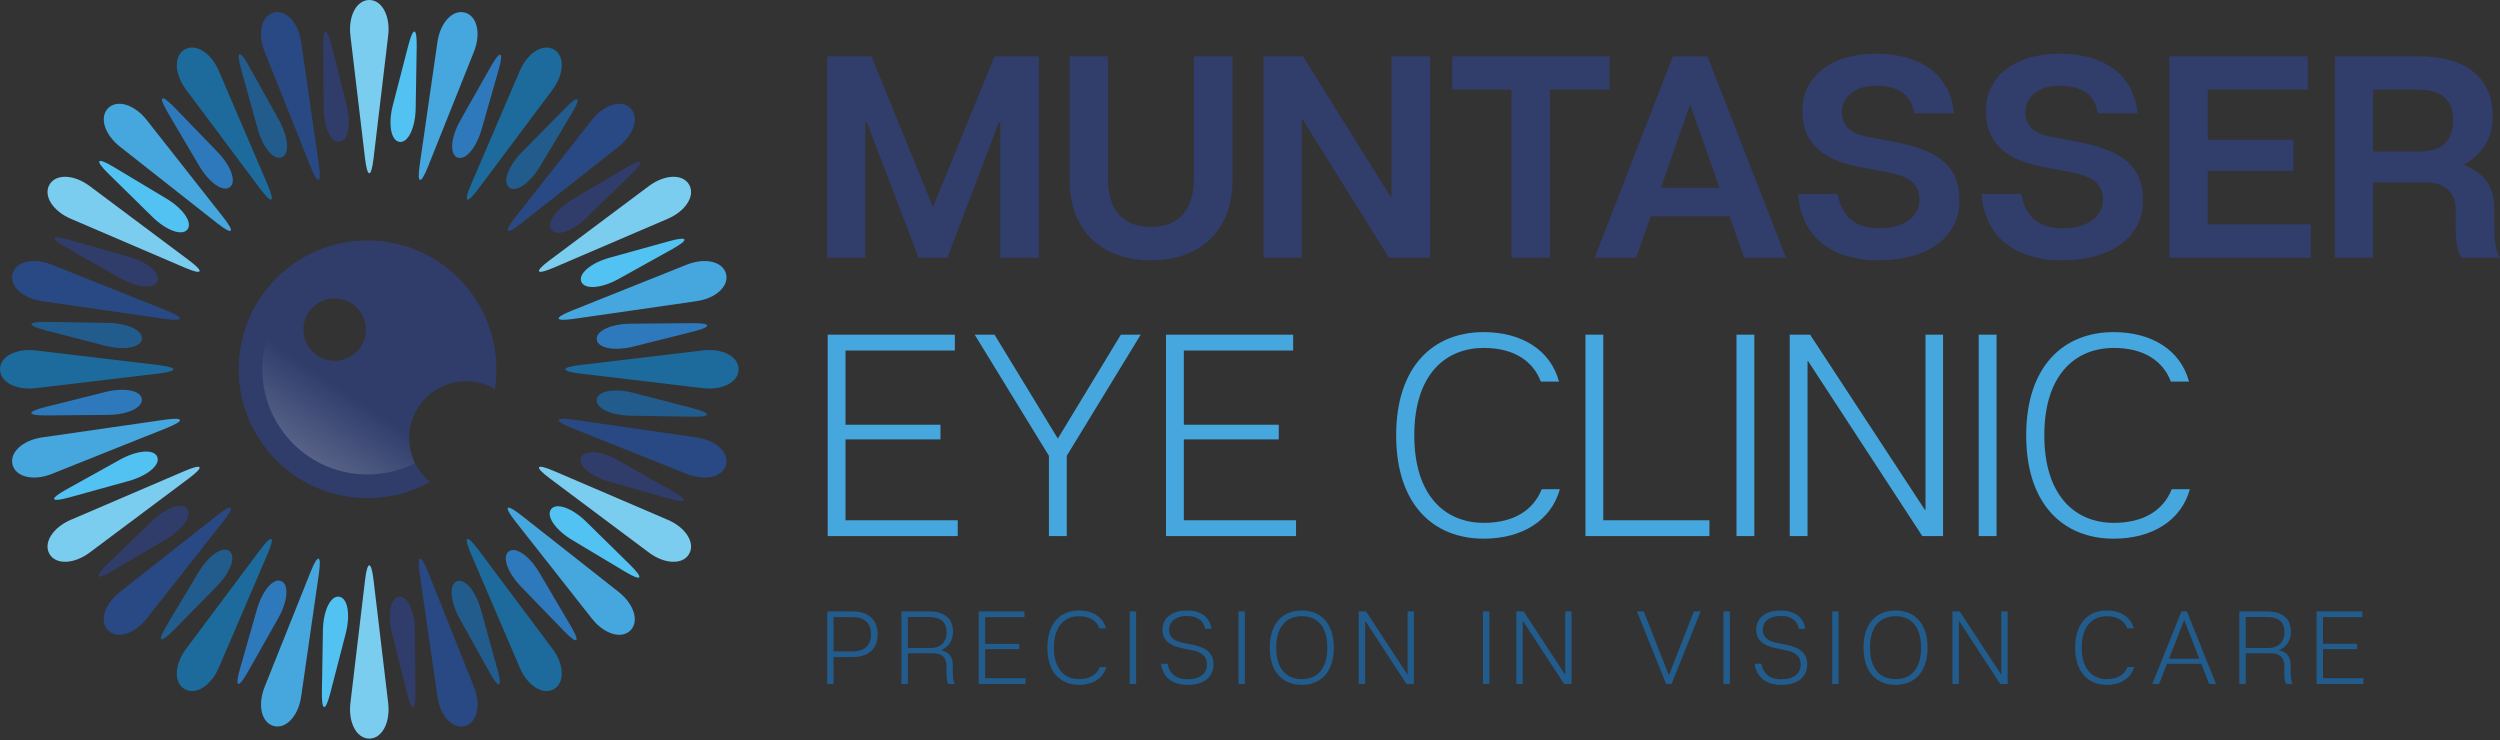 <svg width="250" height="74" viewBox="0 0 250 74" fill="none" xmlns="http://www.w3.org/2000/svg">
<rect x="0" y="0" width="250" height="74" fill="#333333" stroke="none"/>
<path d="M40.922 43.798C40.922 40.662 43.465 38.119 46.601 38.119C47.654 38.119 48.639 38.407 49.484 38.906C49.583 38.262 49.635 37.602 49.635 36.929C49.635 29.815 43.867 24.047 36.753 24.047C29.638 24.047 23.87 29.815 23.87 36.929C23.87 44.044 29.638 49.812 36.753 49.812C39.022 49.812 41.154 49.225 43.006 48.195C41.734 47.153 40.922 45.571 40.922 43.799V43.798ZM33.464 36.079C31.739 36.079 30.342 34.681 30.342 32.957C30.342 31.233 31.74 29.835 33.464 29.835C35.188 29.835 36.586 31.233 36.586 32.957C36.586 34.681 35.188 36.079 33.464 36.079Z" fill="#303D6B"/>
<path d="M36.752 26.413C30.944 26.413 26.236 31.121 26.236 36.929C26.236 42.738 30.944 47.446 36.752 47.446C38.464 47.446 40.08 47.037 41.508 46.312C41.133 45.554 40.922 44.701 40.922 43.799C40.922 40.662 43.464 38.12 46.601 38.12C46.803 38.12 47.002 38.13 47.198 38.151C47.245 37.75 47.269 37.343 47.269 36.929C47.269 31.121 42.561 26.413 36.753 26.413H36.752ZM33.464 36.079C31.739 36.079 30.341 34.681 30.341 32.957C30.341 31.233 31.739 29.835 33.464 29.835C35.188 29.835 36.586 31.233 36.586 32.957C36.586 34.681 35.188 36.079 33.464 36.079Z" fill="url(#paint0_linear_1_4)"/>
<path d="M36.93 0C38.201 0 39.051 1.601 38.818 3.558L37.353 15.86C37.12 17.817 36.739 17.817 36.505 15.86L35.041 3.558C34.808 1.601 35.658 0 36.93 0Z" fill="#7BCDF0"/>
<path d="M55.145 22.986C54.62 22.297 55.581 20.915 57.279 19.915L62.583 16.791C64.282 15.791 64.513 16.095 63.097 17.465L58.674 21.747C57.258 23.117 55.67 23.675 55.145 22.986Z" fill="#303D6B"/>
<path d="M50.916 18.747C50.23 18.216 50.8 16.633 52.182 15.228L56.497 10.838C57.879 9.432 58.18 9.666 57.167 11.356L54.003 16.636C52.99 18.327 51.601 19.277 50.916 18.747Z" fill="#215C8D"/>
<path d="M45.733 15.746C44.934 15.412 45.074 13.735 46.045 12.019L49.077 6.662C50.048 4.947 50.4 5.094 49.859 6.989L48.169 12.909C47.628 14.804 46.532 16.081 45.733 15.746Z" fill="#2E79BB"/>
<path d="M39.95 14.19C39.092 14.073 38.794 12.417 39.287 10.509L40.829 4.55C41.323 2.642 41.701 2.693 41.669 4.663L41.569 10.818C41.537 12.789 40.809 14.306 39.95 14.19H39.95Z" fill="#51C2F1"/>
<path d="M63.042 10.816C63.941 11.715 63.41 13.448 61.862 14.667L52.127 22.33C50.579 23.549 50.309 23.28 51.528 21.731L59.191 11.997C60.41 10.448 62.143 9.917 63.042 10.816V10.816Z" fill="#294985"/>
<path d="M55.394 4.947C56.495 5.583 56.431 7.394 55.25 8.973L47.831 18.894C46.651 20.473 46.32 20.282 47.097 18.471L51.98 7.085C52.756 5.274 54.293 4.312 55.394 4.948V4.947Z" fill="#1D6A9D"/>
<path d="M46.487 1.258C47.716 1.588 48.122 3.354 47.39 5.184L42.791 16.688C42.059 18.518 41.691 18.419 41.973 16.468L43.742 4.207C44.024 2.256 45.259 0.929 46.487 1.259L46.487 1.258Z" fill="#45A7DE"/>
<path d="M4.947 18.465C5.583 17.363 7.395 17.428 8.973 18.609L18.895 26.028C20.473 27.209 20.282 27.539 18.471 26.762L7.085 21.88C5.274 21.103 4.312 19.567 4.948 18.465L4.947 18.465Z" fill="#7BCDF0"/>
<path d="M33.962 14.183C33.102 14.292 32.386 12.77 32.369 10.799L32.316 4.644C32.299 2.673 32.677 2.624 33.157 4.536L34.653 10.507C35.132 12.419 34.821 14.073 33.962 14.183Z" fill="#303D6B"/>
<path d="M28.176 15.726C27.374 16.055 26.288 14.769 25.761 12.87L24.117 6.937C23.591 5.038 23.944 4.894 24.901 6.616L27.892 11.997C28.85 13.72 28.977 15.398 28.176 15.726Z" fill="#215C8D"/>
<path d="M22.986 18.714C22.297 19.239 20.915 18.279 19.915 16.581L16.791 11.276C15.791 9.578 16.095 9.347 17.466 10.763L21.747 15.185C23.117 16.601 23.675 18.189 22.986 18.714Z" fill="#2E79BB"/>
<path d="M18.747 22.943C18.217 23.629 16.634 23.059 15.228 21.677L10.838 17.362C9.433 15.98 9.666 15.678 11.357 16.692L16.637 19.856C18.327 20.869 19.277 22.258 18.747 22.943H18.747Z" fill="#51C2F1"/>
<path d="M27.371 1.258C28.599 0.929 29.834 2.255 30.116 4.206L31.885 16.468C32.166 18.419 31.798 18.517 31.066 16.687L26.468 5.183C25.736 3.354 26.143 1.587 27.371 1.258H27.371Z" fill="#294985"/>
<path d="M18.465 4.948C19.566 4.312 21.102 5.274 21.88 7.085L26.762 18.471C27.539 20.282 27.209 20.473 26.028 18.895L18.609 8.973C17.428 7.395 17.364 5.583 18.465 4.948H18.465Z" fill="#1D6A9D"/>
<path d="M10.816 10.816C11.716 9.917 13.448 10.448 14.667 11.997L22.331 21.732C23.55 23.28 23.28 23.549 21.731 22.331L11.997 14.667C10.448 13.448 9.917 11.715 10.816 10.816V10.816Z" fill="#45A7DE"/>
<path d="M4.947 55.394C4.312 54.293 5.273 52.756 7.085 51.98L18.471 47.097C20.282 46.321 20.473 46.651 18.894 47.831L8.973 55.25C7.395 56.43 5.583 56.495 4.947 55.394Z" fill="#7BCDF0"/>
<path d="M15.747 28.126C15.412 28.925 13.735 28.785 12.02 27.814L6.663 24.782C4.947 23.811 5.094 23.459 6.99 24L12.909 25.69C14.804 26.231 16.081 27.327 15.747 28.126Z" fill="#303D6B"/>
<path d="M14.19 33.908C14.073 34.767 12.417 35.065 10.509 34.571L4.55 33.029C2.641 32.535 2.693 32.157 4.663 32.19L10.818 32.289C12.789 32.321 14.306 33.05 14.19 33.908Z" fill="#215C8D"/>
<path d="M14.183 39.897C14.293 40.756 12.77 41.473 10.799 41.49L4.644 41.543C2.673 41.559 2.625 41.181 4.537 40.702L10.508 39.206C12.419 38.727 14.074 39.038 14.183 39.897L14.183 39.897Z" fill="#2E79BB"/>
<path d="M15.726 45.683C16.054 46.485 14.77 47.571 12.87 48.097L6.938 49.741C5.038 50.268 4.894 49.915 6.616 48.957L11.997 45.967C13.719 45.009 15.398 44.881 15.726 45.683H15.726Z" fill="#51C2F1"/>
<path d="M1.258 27.371C1.587 26.143 3.354 25.737 5.184 26.468L16.688 31.067C18.517 31.799 18.419 32.167 16.468 31.886L4.206 30.116C2.256 29.835 0.929 28.6 1.258 27.372V27.371Z" fill="#294985"/>
<path d="M0 36.929C0 35.658 1.601 34.808 3.558 35.041L15.86 36.506C17.817 36.739 17.817 37.12 15.86 37.353L3.558 38.818C1.601 39.051 0 38.201 0 36.929Z" fill="#1D6A9D"/>
<path d="M1.258 46.487C0.929 45.259 2.256 44.024 4.206 43.742L16.468 41.973C18.419 41.692 18.517 42.06 16.688 42.792L5.184 47.39C3.354 48.122 1.588 47.715 1.258 46.487H1.258Z" fill="#45A7DE"/>
<path d="M36.929 73.859C35.658 73.859 34.809 72.258 35.042 70.3L36.506 57.999C36.739 56.042 37.121 56.042 37.354 57.999L38.818 70.3C39.051 72.258 38.201 73.859 36.93 73.859H36.929Z" fill="#7BCDF0"/>
<path d="M18.714 50.872C19.239 51.562 18.279 52.944 16.581 53.944L11.276 57.067C9.577 58.068 9.347 57.764 10.763 56.393L15.185 52.112C16.602 50.741 18.19 50.183 18.714 50.872V50.872Z" fill="#303D6B"/>
<path d="M22.944 55.112C23.629 55.642 23.059 57.225 21.677 58.631L17.362 63.021C15.98 64.426 15.678 64.193 16.692 62.502L19.856 57.222C20.869 55.531 22.258 54.582 22.944 55.112Z" fill="#215C8D"/>
<path d="M28.126 58.112C28.925 58.447 28.785 60.124 27.814 61.839L24.782 67.196C23.811 68.911 23.46 68.764 24 66.869L25.69 60.95C26.231 59.054 27.328 57.778 28.127 58.112H28.126Z" fill="#2E79BB"/>
<path d="M33.909 59.669C34.767 59.785 35.065 61.441 34.572 63.35L33.03 69.309C32.536 71.217 32.158 71.166 32.19 69.195L32.29 63.04C32.322 61.07 33.05 59.553 33.909 59.669Z" fill="#51C2F1"/>
<path d="M10.817 63.042C9.918 62.143 10.449 60.41 11.998 59.191L21.732 51.528C23.28 50.309 23.55 50.579 22.331 52.127L14.668 61.861C13.448 63.41 11.716 63.941 10.816 63.042H10.817Z" fill="#294985"/>
<path d="M18.465 68.911C17.363 68.275 17.428 66.464 18.608 64.885L26.028 54.964C27.208 53.385 27.538 53.576 26.762 55.388L21.879 66.773C21.102 68.585 19.565 69.547 18.464 68.911H18.465Z" fill="#1D6A9D"/>
<path d="M27.372 72.6C26.143 72.271 25.737 70.505 26.469 68.675L31.068 57.171C31.799 55.341 32.167 55.439 31.886 57.39L30.117 69.652C29.835 71.603 28.6 72.93 27.372 72.6Z" fill="#45A7DE"/>
<path d="M68.911 55.394C68.276 56.495 66.465 56.431 64.886 55.25L54.965 47.83C53.386 46.65 53.577 46.32 55.388 47.097L66.774 51.98C68.585 52.756 69.547 54.293 68.911 55.394H68.911Z" fill="#7BCDF0"/>
<path d="M39.897 59.676C40.757 59.566 41.473 61.089 41.49 63.059L41.543 69.215C41.56 71.185 41.182 71.234 40.702 69.322L39.206 63.352C38.727 61.44 39.038 59.786 39.897 59.676Z" fill="#303D6B"/>
<path d="M45.683 58.133C46.485 57.804 47.571 59.089 48.098 60.989L49.742 66.921C50.268 68.82 49.915 68.965 48.958 67.242L45.967 61.862C45.009 60.139 44.882 58.461 45.683 58.133Z" fill="#215C8D"/>
<path d="M50.873 55.144C51.562 54.619 52.944 55.58 53.944 57.278L57.068 62.583C58.068 64.281 57.764 64.512 56.393 63.096L52.112 58.673C50.741 57.257 50.183 55.669 50.873 55.144Z" fill="#2E79BB"/>
<path d="M55.112 50.915C55.642 50.23 57.225 50.8 58.631 52.181L63.021 56.497C64.427 57.878 64.193 58.18 62.503 57.167L57.223 54.003C55.532 52.99 54.582 51.6 55.112 50.915Z" fill="#51C2F1"/>
<path d="M46.487 72.6C45.259 72.929 44.024 71.603 43.743 69.652L41.974 57.39C41.692 55.44 42.06 55.341 42.792 57.171L47.39 68.675C48.122 70.505 47.715 72.272 46.487 72.6Z" fill="#294985"/>
<path d="M55.394 68.911C54.293 69.546 52.757 68.585 51.98 66.773L47.098 55.387C46.321 53.576 46.651 53.385 47.831 54.964L55.251 64.885C56.431 66.463 56.495 68.275 55.394 68.911V68.911Z" fill="#1D6A9D"/>
<path d="M63.043 63.042C62.143 63.942 60.41 63.41 59.191 61.862L51.528 52.127C50.309 50.578 50.579 50.309 52.127 51.528L61.861 59.191C63.41 60.41 63.942 62.143 63.042 63.042H63.043Z" fill="#45A7DE"/>
<path d="M68.911 18.465C69.547 19.566 68.585 21.102 66.774 21.879L55.388 26.761C53.577 27.538 53.386 27.208 54.965 26.027L64.886 18.608C66.464 17.428 68.275 17.363 68.912 18.465H68.911Z" fill="#7BCDF0"/>
<path d="M58.112 45.732C58.446 44.934 60.124 45.074 61.839 46.045L67.196 49.077C68.912 50.048 68.764 50.399 66.869 49.859L60.95 48.169C59.054 47.627 57.778 46.532 58.112 45.732Z" fill="#303D6B"/>
<path d="M59.669 39.95C59.786 39.092 61.442 38.794 63.35 39.287L69.309 40.829C71.217 41.323 71.166 41.701 69.195 41.669L63.041 41.569C61.07 41.537 59.553 40.808 59.669 39.95Z" fill="#215C8D"/>
<path d="M59.676 33.962C59.566 33.102 61.089 32.385 63.06 32.369L69.215 32.316C71.186 32.299 71.235 32.677 69.323 33.157L63.352 34.653C61.441 35.132 59.786 34.821 59.676 33.962V33.962Z" fill="#2E79BB"/>
<path d="M58.133 28.176C57.804 27.374 59.09 26.288 60.989 25.761L66.921 24.117C68.82 23.591 68.966 23.944 67.243 24.902L61.862 27.892C60.14 28.85 58.462 28.978 58.133 28.176V28.176Z" fill="#51C2F1"/>
<path d="M72.601 46.487C72.272 47.715 70.505 48.122 68.675 47.39L57.171 42.791C55.341 42.06 55.44 41.692 57.391 41.973L69.652 43.743C71.603 44.024 72.93 45.259 72.601 46.487Z" fill="#294985"/>
<path d="M73.859 36.929C73.859 38.201 72.258 39.051 70.301 38.818L57.999 37.353C56.042 37.12 56.042 36.738 57.999 36.506L70.301 35.041C72.258 34.808 73.859 35.658 73.859 36.929Z" fill="#1D6A9D"/>
<path d="M72.601 27.371C72.93 28.6 71.603 29.835 69.653 30.116L57.391 31.885C55.44 32.167 55.341 31.798 57.172 31.067L68.675 26.468C70.505 25.737 72.272 26.143 72.601 27.371Z" fill="#45A7DE"/>
<path d="M82.711 5.633V25.771H86.537V12.221H86.681L91.859 25.771H94.736L99.886 12.221H100.03V25.771H103.885V5.633H99.454L93.298 20.708L87.141 5.633H82.711ZM123.246 18.003V5.633H119.391V17.859C119.391 21.081 117.809 22.692 115.104 22.692C112.4 22.692 110.789 21.081 110.789 17.859V5.633H106.963V18.003C106.963 23.124 110.214 26.03 115.104 26.03C119.966 26.03 123.246 23.124 123.246 18.003H123.246ZM143.01 5.633H139.155V19.643H139.04L130.294 5.633H126.353V25.771H130.179V11.991H130.294L138.896 25.771H143.01V5.633ZM160.962 5.633H145.225V8.97H151.152V25.771H155.007V8.97H160.962V5.633ZM174.425 25.771H178.597L170.743 5.633H167.291L159.466 25.771H163.608L165.075 21.628H172.958L174.425 25.771ZM166.082 18.78L169.017 10.437L171.951 18.78H166.082ZM189.673 14.235L186.652 13.659C184.753 13.286 184.178 12.307 184.178 11.185C184.178 10.035 185.156 8.567 187.601 8.567C189.931 8.567 191.168 9.574 191.427 11.329H195.397C195.023 7.474 192.089 5.374 187.601 5.374C183.055 5.374 180.236 7.704 180.236 11.07C180.236 14.638 182.682 16.076 186.048 16.709L188.781 17.227C190.823 17.63 191.945 18.291 191.945 20.017C191.945 21.571 190.478 22.837 187.918 22.837C185.156 22.837 184.092 21.254 183.775 19.384H179.805C180.093 23.556 183.027 26.03 187.889 26.03C192.492 26.03 195.944 23.901 195.944 20.046C195.944 16.68 194.017 15.127 189.673 14.235V14.235ZM208.027 14.235L205.006 13.659C203.108 13.286 202.532 12.307 202.532 11.185C202.532 10.035 203.51 8.567 205.955 8.567C208.286 8.567 209.523 9.574 209.782 11.329H213.752C213.378 7.474 210.443 5.374 205.955 5.374C201.41 5.374 198.591 7.704 198.591 11.07C198.591 14.638 201.036 16.076 204.402 16.709L207.135 17.227C209.177 17.63 210.3 18.291 210.3 20.017C210.3 21.571 208.832 22.837 206.272 22.837C203.51 22.837 202.446 21.254 202.129 19.384H198.159C198.447 23.556 201.381 26.03 206.243 26.03C210.846 26.03 214.298 23.901 214.298 20.046C214.298 16.68 212.371 15.127 208.027 14.235V14.235ZM220.771 22.434V17.083H229.344V13.976H220.771V8.97H230.783V5.633H216.945V25.771H231.07V22.434H220.771V22.434ZM249.425 22.405V20.852C249.425 18.751 248.59 17.399 246.375 16.479C247.957 15.558 249.281 14.148 249.281 11.617C249.281 8.193 247.066 5.633 241.945 5.633H233.487V25.771H237.313V18.233H242.578C244.333 18.233 245.57 19.125 245.57 20.966V22.405C245.57 24.131 245.685 24.994 246.145 25.771H250C249.54 24.994 249.425 24.131 249.425 22.405ZM241.916 15.155H237.313V8.97H241.859C244.103 8.97 245.311 9.948 245.311 11.962C245.311 14.062 244.275 15.155 241.916 15.155V15.155Z" fill="#313E6C"/>
<path d="M85.237 61.142H82.72V68.391H83.362V65.709H85.237C86.883 65.709 87.763 64.86 87.763 63.431C87.763 61.991 86.883 61.142 85.237 61.142ZM85.257 65.14H83.362V61.712H85.257C86.448 61.712 87.1 62.312 87.1 63.431C87.1 64.528 86.448 65.14 85.257 65.14ZM95.282 67.18V66.569C95.282 65.678 94.93 65.212 94.091 65.015C94.868 64.705 95.303 64.063 95.303 63.172C95.303 61.919 94.516 61.142 92.9 61.142H90.145V68.392H90.787V65.326H93.252C93.956 65.326 94.64 65.554 94.64 66.569V67.18C94.64 67.874 94.712 68.226 94.847 68.392H95.489C95.354 68.226 95.282 67.874 95.282 67.18H95.282ZM93.087 64.798H90.788V61.701H92.9C94.081 61.701 94.661 62.219 94.661 63.224C94.661 64.239 94.008 64.798 93.087 64.798ZM98.514 67.822V64.912H101.931V64.384H98.514V61.712H102.449V61.142H97.871V68.391H102.553V67.822H98.514V67.822ZM107.897 67.915C106.468 67.915 105.39 66.9 105.39 64.767C105.39 62.623 106.468 61.619 107.897 61.619C108.984 61.619 109.668 62.095 109.947 62.83H110.6C110.3 61.702 109.264 61.049 107.887 61.049C106.095 61.049 104.738 62.261 104.738 64.767C104.738 67.273 106.095 68.485 107.887 68.485C109.274 68.485 110.321 67.833 110.631 66.704H109.979C109.689 67.439 108.995 67.915 107.897 67.915ZM113.614 68.392V61.142H112.972V68.392H113.614ZM119.217 64.466L118.274 64.28C117.342 64.094 116.907 63.659 116.907 62.975C116.907 62.281 117.425 61.598 118.688 61.598C119.889 61.598 120.376 62.209 120.511 62.882H121.153C121.008 61.815 120.2 61.049 118.688 61.049C117.062 61.049 116.244 61.919 116.244 62.975C116.244 63.969 116.917 64.549 118.129 64.798L119.216 65.026C120.003 65.181 120.697 65.523 120.697 66.445C120.697 67.315 120.055 67.926 118.761 67.926C117.414 67.926 116.907 67.191 116.762 66.372H116.099C116.244 67.553 117.042 68.485 118.761 68.485C120.418 68.485 121.35 67.677 121.35 66.445C121.35 65.212 120.49 64.726 119.217 64.467V64.466ZM124.488 68.392V61.142H123.846V68.392H124.488ZM130.184 61.049C128.32 61.049 126.974 62.281 126.974 64.767C126.974 67.252 128.32 68.485 130.184 68.485C132.038 68.485 133.384 67.252 133.384 64.767C133.384 62.281 132.038 61.049 130.184 61.049ZM130.184 67.915C128.672 67.915 127.626 66.921 127.626 64.767C127.626 62.613 128.672 61.618 130.184 61.618C131.686 61.618 132.732 62.613 132.732 64.767C132.732 66.921 131.686 67.915 130.184 67.915ZM141.39 61.142H140.758V67.449H140.737L136.605 61.142H135.87V68.391H136.512V62.095H136.532L140.644 68.391H141.389V61.142H141.39ZM148.94 68.391V61.142H148.298V68.391H148.94ZM157.152 61.142H156.521V67.449H156.5L152.368 61.142H151.632V68.391H152.274V62.095H152.295L156.407 68.391H157.152V61.142H157.152ZM169.383 61.142L166.888 67.532L164.381 61.142H163.698L166.608 68.391H167.157L170.067 61.142H169.383ZM172.988 68.391V61.142H172.346V68.391H172.988ZM178.591 64.466L177.648 64.28C176.716 64.093 176.281 63.658 176.281 62.975C176.281 62.281 176.799 61.597 178.062 61.597C179.263 61.597 179.75 62.208 179.885 62.882H180.527C180.382 61.815 179.574 61.049 178.062 61.049C176.436 61.049 175.618 61.919 175.618 62.975C175.618 63.969 176.291 64.549 177.503 64.798L178.59 65.026C179.377 65.181 180.071 65.523 180.071 66.445C180.071 67.314 179.429 67.926 178.135 67.926C176.788 67.926 176.281 67.19 176.136 66.372H175.473C175.618 67.553 176.416 68.485 178.135 68.485C179.792 68.485 180.724 67.677 180.724 66.445C180.724 65.212 179.864 64.725 178.591 64.466V64.466ZM183.862 68.391V61.142H183.22V68.391H183.862ZM189.558 61.049C187.694 61.049 186.348 62.281 186.348 64.766C186.348 67.252 187.694 68.484 189.558 68.484C191.412 68.484 192.758 67.252 192.758 64.766C192.758 62.281 191.412 61.049 189.558 61.049ZM189.558 67.915C188.046 67.915 187 66.921 187 64.766C187 62.612 188.046 61.618 189.558 61.618C191.06 61.618 192.106 62.612 192.106 64.766C192.106 66.921 191.06 67.915 189.558 67.915ZM200.764 61.142H200.132V67.449H200.111L195.979 61.142H195.244V68.391H195.886V62.094H195.906L200.018 68.391H200.764V61.142H200.764ZM210.675 67.915C209.246 67.915 208.169 66.9 208.169 64.766C208.169 62.623 209.246 61.618 210.675 61.618C211.762 61.618 212.446 62.094 212.726 62.83H213.378C213.078 61.701 212.042 61.049 210.665 61.049C208.873 61.049 207.516 62.261 207.516 64.766C207.516 67.273 208.873 68.484 210.665 68.484C212.053 68.484 213.099 67.832 213.409 66.703H212.757C212.467 67.438 211.773 67.915 210.675 67.915ZM220.917 68.391H221.601L218.691 61.142H218.142L215.232 68.391H215.915L216.702 66.382H220.13L220.917 68.391ZM216.899 65.875L218.422 62.001L219.934 65.875H216.9H216.899ZM229.068 67.18V66.569C229.068 65.678 228.716 65.212 227.877 65.015C228.654 64.705 229.089 64.062 229.089 63.172C229.089 61.919 228.302 61.142 226.686 61.142H223.931V68.391H224.573V65.326H227.038C227.742 65.326 228.426 65.554 228.426 66.569V67.18C228.426 67.873 228.498 68.225 228.633 68.391H229.275C229.14 68.226 229.068 67.874 229.068 67.18H229.068ZM226.872 64.798H224.573V61.701H226.686C227.867 61.701 228.447 62.219 228.447 63.224C228.447 64.238 227.794 64.798 226.872 64.798ZM232.3 67.822V64.912H235.717V64.383H232.3V61.711H236.235V61.142H231.657V68.391H236.338V67.822H232.3V67.822Z" fill="#215C8D"/>
<path d="M84.552 52.026V43.942H94.046V42.475H84.552V35.053H95.484V33.47H82.769V53.608H95.772V52.026H84.552V52.026ZM106.675 45.582L114.069 33.47H112.084L105.784 43.856L99.455 33.47H97.47L104.892 45.582V53.608H106.676V45.582H106.675ZM118.384 52.026V43.942H127.878V42.475H118.384V35.053H129.316V33.47H116.6V53.608H129.604V52.026H118.384V52.026ZM148.39 52.285C144.42 52.285 141.428 49.465 141.428 43.539C141.428 37.584 144.419 34.794 148.39 34.794C151.41 34.794 153.309 36.117 154.086 38.16H155.898C155.064 35.024 152.187 33.211 148.361 33.211C143.384 33.211 139.616 36.577 139.616 43.539C139.616 50.502 143.384 53.867 148.361 53.867C152.216 53.867 155.122 52.055 155.985 48.919H154.172C153.367 50.962 151.439 52.285 148.39 52.285V52.285ZM160.329 52.026V33.47H158.545V53.608H170.944V52.026H160.329V52.026ZM175.432 53.608V33.47H173.648V53.608H175.432ZM194.304 33.47H192.55V50.99H192.492L181.013 33.47H178.971V53.608H180.755V36.117H180.812L192.233 53.608H194.305V33.47H194.304ZM199.655 53.608V33.47H197.871V53.608H199.655ZM211.393 52.285C207.423 52.285 204.431 49.465 204.431 43.539C204.431 37.584 207.422 34.794 211.393 34.794C214.414 34.794 216.312 36.117 217.089 38.16H218.901C218.067 35.024 215.19 33.211 211.364 33.211C206.387 33.211 202.619 36.577 202.619 43.539C202.619 50.502 206.387 53.867 211.364 53.867C215.219 53.867 218.125 52.055 218.988 48.919H217.175C216.37 50.962 214.442 52.285 211.393 52.285V52.285Z" fill="#45A7DE"/>
<defs>
<linearGradient id="paint0_linear_1_4" x1="24.142" y1="55.721" x2="35.048" y2="39.469" gradientUnits="userSpaceOnUse">
<stop stop-color="white" stop-opacity="0.502"/>
<stop offset="1" stop-color="white" stop-opacity="0"/>
</linearGradient>
</defs>
</svg>
